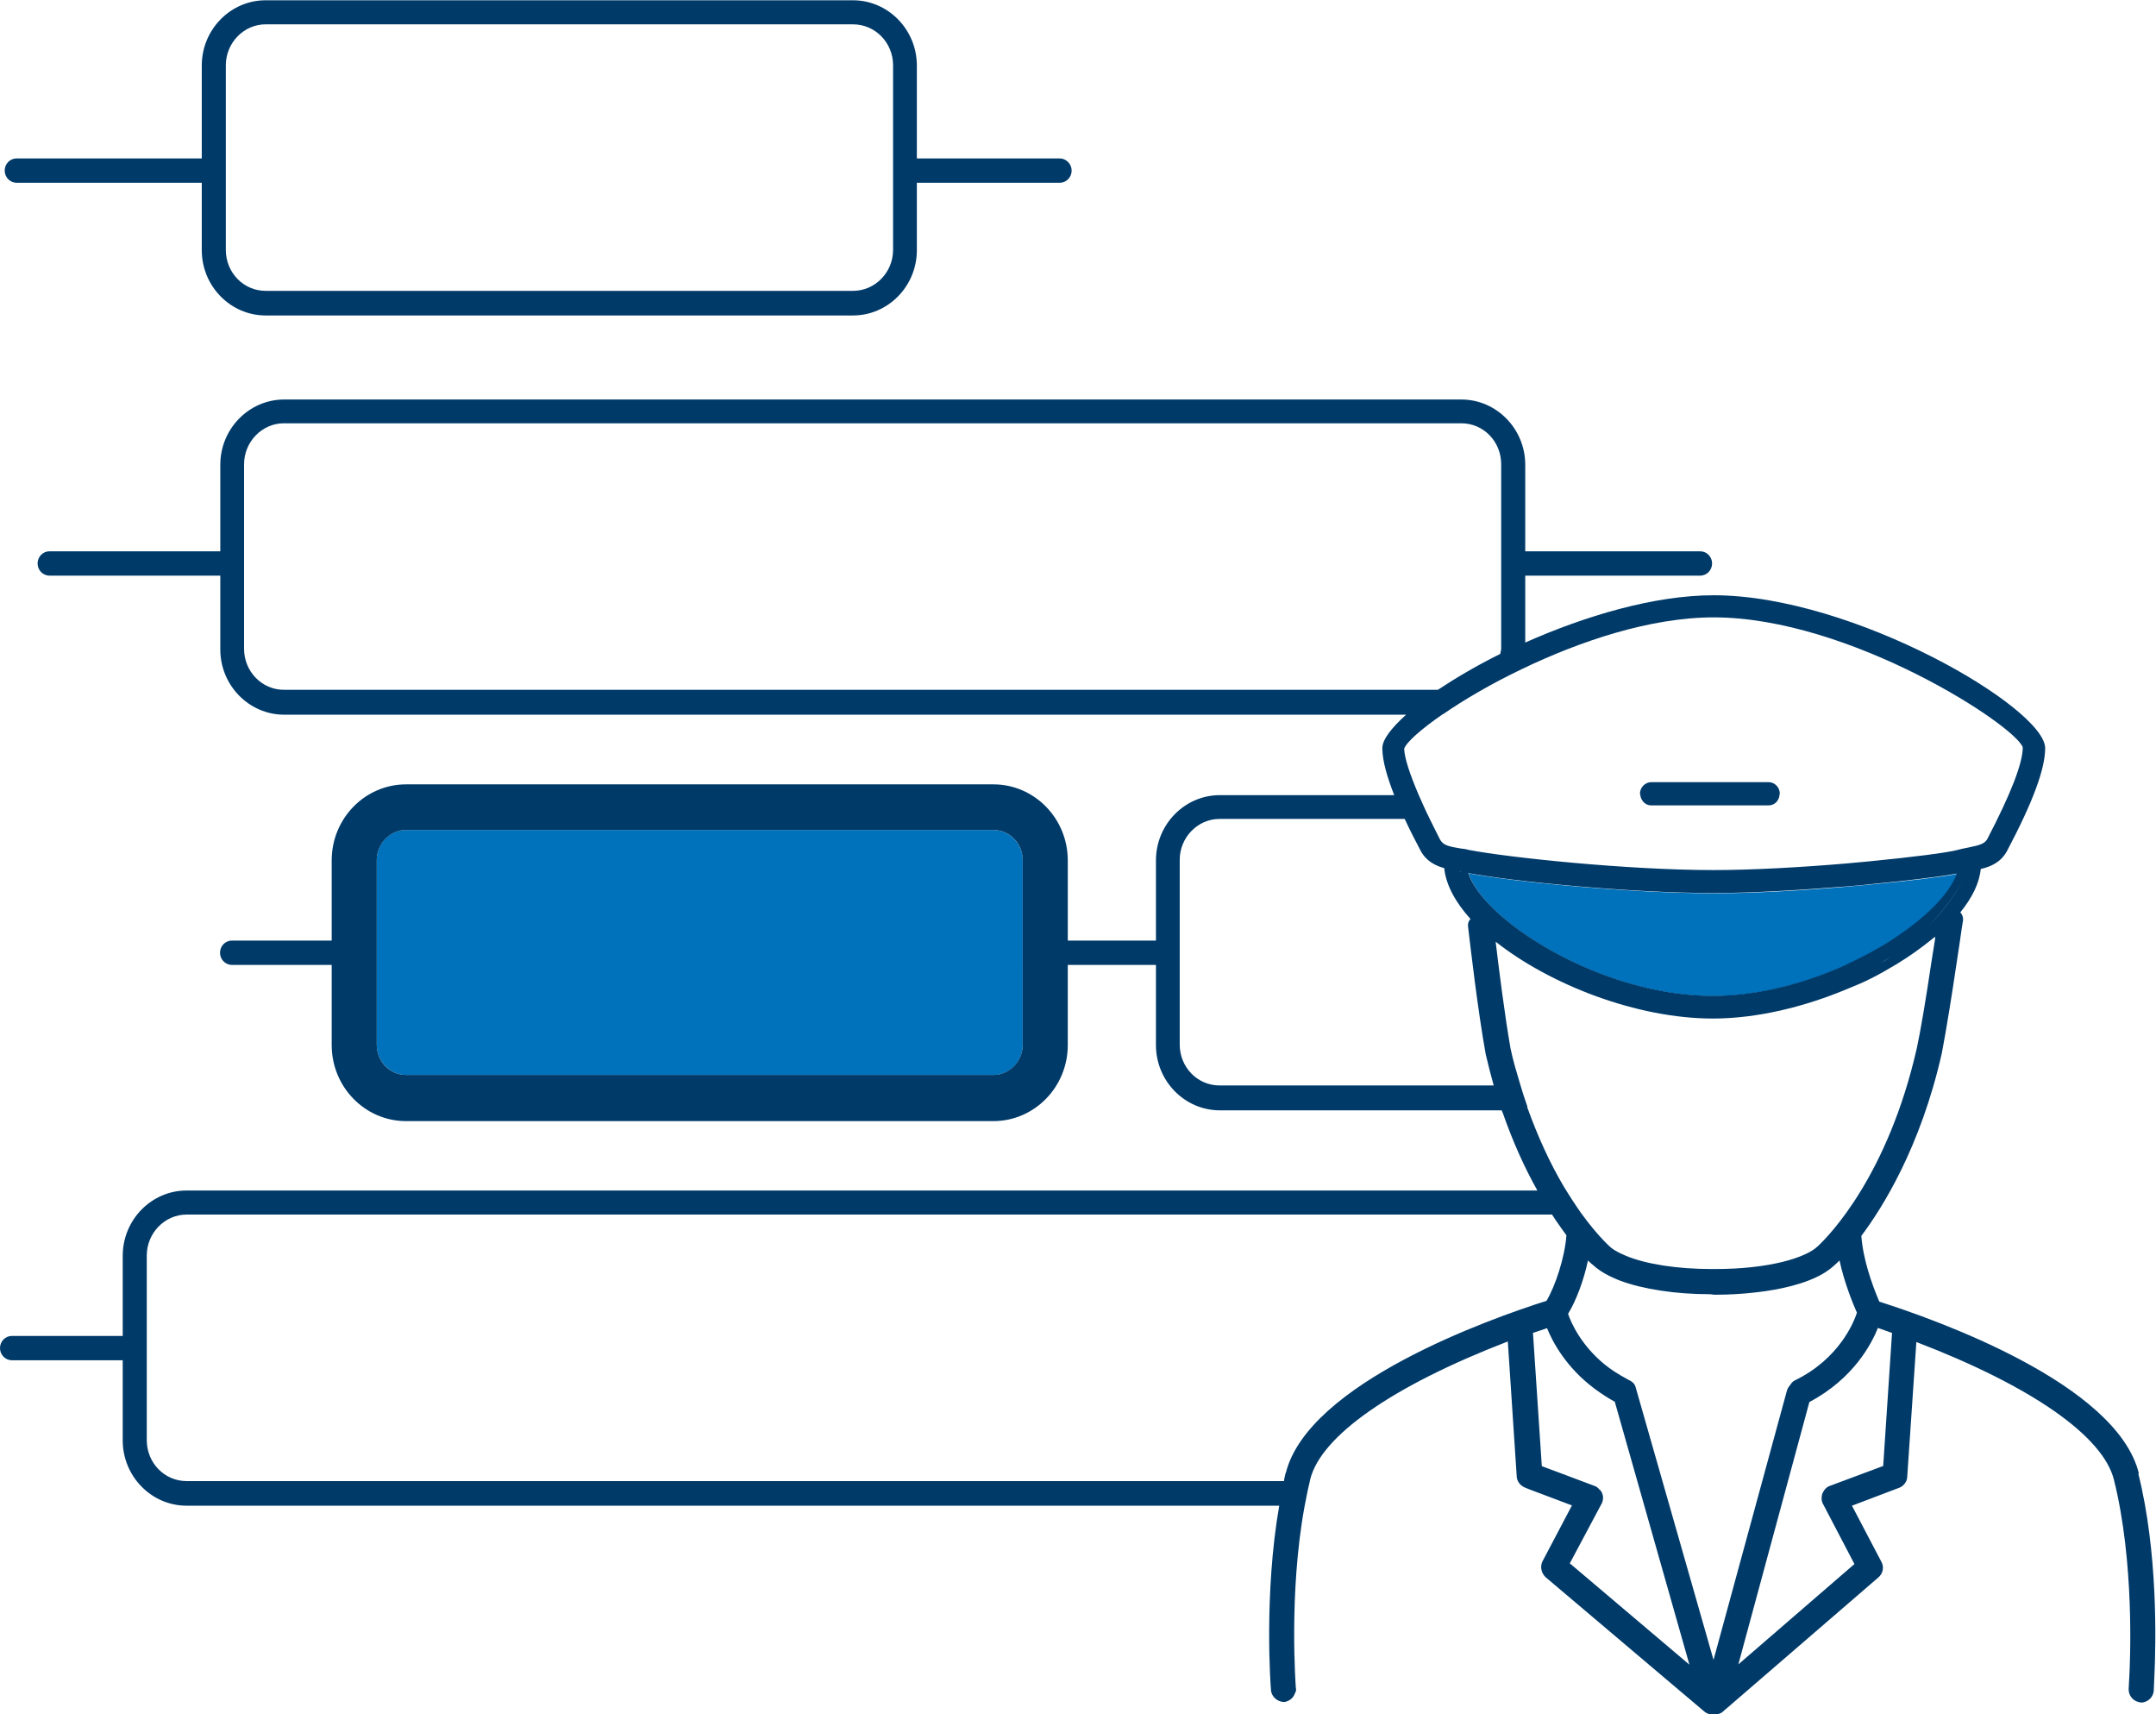 <?xml version="1.0" encoding="UTF-8"?>
<svg xmlns="http://www.w3.org/2000/svg" xmlns:xlink="http://www.w3.org/1999/xlink" id="Livello_1" data-name="Livello 1" viewBox="0 0 78 62">
  <defs>
    <style>
      .cls-1 {
        clip-path: url(#clippath);
      }

      .cls-2 {
        fill: none;
      }

      .cls-2, .cls-3, .cls-4 {
        stroke-width: 0px;
      }

      .cls-3 {
        fill: #003a69;
      }

      .cls-4 {
        fill: #0071bb;
      }
    </style>
    <clipPath id="clippath">
      <rect class="cls-2" width="78" height="62"></rect>
    </clipPath>
  </defs>
  <g class="cls-1">
    <g>
      <g>
        <path class="cls-4" d="m35.94,30.02H14.69c-.59,0-1.06.49-1.06,1.09v6.68c0,.6.48,1.09,1.06,1.09h21.25c.59,0,1.06-.49,1.06-1.09v-6.68c0-.6-.48-1.09-1.06-1.09Z"></path>
        <path class="cls-4" d="m67.69,31.99c-.28.03-.57.05-.86.08-1.62.14-3.41.24-4.82.24-3.07,0-7.27-.42-8.88-.72.57,1.74,4.81,4.44,8.84,4.44,1.68,0,3.39-.47,4.86-1.14.59-.27,1.13-.57,1.62-.88,1.23-.79,2.11-1.68,2.36-2.4-.57.11-1.74.25-3.11.38Z"></path>
      </g>
      <g>
        <path class="cls-3" d="m.6,6.61h6.7v2.44c0,1.3,1.04,2.36,2.31,2.36h21.25c1.27,0,2.31-1.06,2.31-2.36v-2.44h5.17c.24,0,.43-.2.43-.44s-.2-.44-.43-.44h-5.17v-3.36c0-1.3-1.04-2.36-2.31-2.36H9.61c-1.27,0-2.31,1.06-2.31,2.36v3.36H.6c-.24,0-.43.2-.43.44s.19.44.43.44ZM9.61.88h21.25c.8,0,1.45.66,1.45,1.48v6.68c0,.81-.65,1.48-1.45,1.48H9.61c-.8,0-1.44-.66-1.44-1.48V2.36h0c0-.81.65-1.48,1.44-1.48Z"></path>
        <path class="cls-3" d="m77.38,53.29h0c-.81-3.26-7.38-5.57-9.39-6.21-.27-.63-.59-1.54-.65-2.38.76-1.01,2.14-3.2,2.91-6.6.17-.88.38-2.21.52-3.16l.13-.86s0,0,0,0c.05-.35.09-.64.12-.8.01-.1-.03-.21-.1-.28.43-.53.69-1.06.74-1.57.35-.08.72-.23.95-.65.95-1.8,1.38-2.98,1.38-3.72,0-1.45-6.94-5.53-11.99-5.53-2.16,0-4.66.75-6.82,1.71v-2.42h6.33c.24,0,.43-.2.43-.44s-.19-.44-.43-.44h-6.33v-3.13c0-1.3-1.04-2.36-2.31-2.36H10.28c-1.27,0-2.31,1.06-2.31,2.36v3.13H1.79c-.24,0-.43.2-.43.44s.19.44.43.44h6.18v2.67c0,1.3,1.04,2.36,2.31,2.36h40.59c-.53.48-.86.9-.86,1.21,0,.46.18,1.06.43,1.7h-6.31c-1.27,0-2.31,1.06-2.31,2.36v2.9h-3.19v-2.9c0-1.52-1.21-2.75-2.69-2.75H14.69c-1.48,0-2.69,1.23-2.69,2.75v2.9h-3.61c-.24,0-.43.2-.43.44s.19.44.43.44h3.61v2.9c0,1.52,1.21,2.75,2.69,2.75h21.25c1.48,0,2.69-1.23,2.69-2.75v-2.9h3.19v2.9c0,1.3,1.04,2.36,2.31,2.36h10.2s.02.07.04.1c.35,1,.77,1.95,1.25,2.8H6.75c-1.27,0-2.31,1.06-2.31,2.36v2.9H.43c-.24,0-.43.2-.43.44s.19.44.43.44h4.01v2.9c0,1.3,1.04,2.36,2.31,2.36h39.53c-.56,3.21-.31,6.55-.3,6.64,0,.24.21.46.49.46h0c.19-.03.33-.16.38-.32.04-.06.05-.13.03-.2,0-.03-.26-3.39.31-6.52h0c.06-.3.11-.59.18-.87l.03-.14c.39-1.58,3-3.39,7.15-4.99l.32,4.85c0,.19.11.35.29.43l.17.07,1.54.58-1.08,2.05c-.07.18-.03.39.12.54l4.88,4.13.84.71c.08.08.19.13.31.13h.08c.05,0,.21,0,.32-.11l.87-.75,4.74-4.09c.18-.15.22-.39.11-.58l-1.06-2.02,1.74-.66c.16-.08.26-.24.26-.39l.33-4.87c4.15,1.59,6.76,3.4,7.15,4.99.74,2.96.59,6.51.55,7.19-.01.21-.02.34-.02.38,0,.24.17.45.45.48.25,0,.46-.21.46-.46l.02-.46c.06-1.27.13-4.53-.58-7.36Zm-40.38-18.4v2.9c0,.6-.48,1.09-1.06,1.09H14.69c-.59,0-1.06-.49-1.06-1.09v-6.68c0-.6.48-1.09,1.06-1.09h21.25c.59,0,1.06.49,1.06,1.09v3.78Zm32.74-1.37c.64-.64,1.08-1.29,1.35-1.84-.27.55-.7,1.2-1.35,1.84Zm-2.92,1.36c-1.47.67-3.18,1.14-4.86,1.14-4.03,0-8.27-2.71-8.84-4.44,1.61.3,5.81.72,8.88.72,1.41,0,3.2-.11,4.82-.24.3-.02.58-.05.86-.08,1.38-.13,2.55-.28,3.11-.38-.25.72-1.13,1.61-2.36,2.4-.49.32-1.04.61-1.62.88Zm1.59-.28c-.14.1-.29.19-.45.28h0c.16-.09.3-.19.45-.28Zm-.73.28h0s0,0,0,0h0Zm-4.4-2.97c.42,0,.84,0,1.24-.01-.4.01-.82.01-1.24.01Zm-53.01-6.96h0c-.8,0-1.44-.67-1.44-1.48v-6.68c0-.81.65-1.48,1.44-1.48h42.6c.8,0,1.44.66,1.44,1.48v6.68c0,.06-.03.11-.03.18-.85.42-1.61.87-2.26,1.3H10.28Zm41.94.88c.74-.51,1.72-1.09,2.85-1.63,2.08-1,4.63-1.87,6.94-1.87,4.91,0,10.9,3.9,11.18,4.7,0,.58-.44,1.7-1.29,3.33-.1.16-.27.21-.66.29-.13.03-.27.05-.4.09-.37.1-1.62.26-3.16.41-.28.03-.57.05-.86.08-1.63.14-3.43.24-4.82.24-3.1,0-7.4-.45-8.86-.73-.1-.03-.18-.04-.28-.05-.44-.07-.64-.12-.75-.32-.14-.27-.25-.5-.37-.74-.16-.32-.29-.62-.41-.89-.32-.75-.51-1.33-.52-1.66.08-.23.6-.7,1.4-1.25Zm.66,5.7h0s-.05,0-.07-.01c.02,0,.05,0,.07.01Zm-8.75,7.73c-.8,0-1.44-.66-1.44-1.48h0v-6.68c0-.81.65-1.48,1.44-1.48h6.7c.18.39.38.78.57,1.14.2.38.53.55.86.64.06.6.4,1.23.95,1.84-.07.07-.1.16-.09.26.08.68.35,3.02.64,4.63.09.39.19.77.29,1.13h-9.92Zm11.14.77h0c-.1-.28-.19-.56-.28-.87h0c-.12-.4-.24-.8-.33-1.23-.22-1.25-.43-2.95-.54-3.87,1.96,1.55,5.1,2.78,7.86,2.78,1.59,0,3.31-.42,4.86-1.07h0c.29-.12.59-.24.86-.38.32-.16.63-.34.93-.52.46-.28.88-.58,1.25-.88.05-.04.09-.07.14-.11v.07s-.14.88-.14.88c-.2,1.35-.38,2.41-.52,3.07-1.05,4.62-3.17,6.79-3.59,7.18-.43.41-1.74.82-3.71.82h-.12c-1.23,0-2.37-.17-3.11-.48-.34-.14-.51-.26-.6-.35-.05-.05-.13-.12-.23-.23,0,0,0,0,0,0-.18-.19-.47-.52-.8-.98-.19-.27-.4-.59-.63-.97h0c-.49-.83-.93-1.79-1.31-2.85Zm-8.75,13.25l-.05.22h0s0,.05-.01.07H6.75c-.8,0-1.44-.66-1.44-1.48h0v-6.68c0-.81.65-1.48,1.44-1.48h49.4c.04.07.09.13.13.2,0,0,0,0,0,0,.14.2.27.39.39.55-.06.82-.41,1.85-.72,2.37-2.02.64-8.61,2.97-9.43,6.22Zm10.28,3.27l1.13-2.12h0c.08-.12.09-.27.06-.37-.02-.07-.06-.15-.12-.19-.04-.05-.11-.11-.16-.12l-1.25-.47s0,0,0,0l-.67-.25-.32-4.82.51-.17c.2.5.69,1.42,1.72,2.19.26.19.49.34.73.47l.02.07h0s2.68,9.44,2.68,9.44l-4.31-3.65Zm5.2,3.48l-2.82-9.87c-.02-.07-.07-.14-.13-.18l-.06-.04s-.06-.03-.06-.03c0,0-.05-.03-.07-.04-.3-.16-.58-.34-.81-.53-.84-.69-1.2-1.49-1.31-1.82.29-.47.57-1.22.72-1.93.06.06.12.12.2.18.23.21.55.39.96.55.83.31,2.02.49,3.22.49h.05s.11.02.15.02c.98,0,3.36-.13,4.35-1.08.06-.05.11-.1.17-.16.18.83.49,1.57.63,1.89-.1.31-.62,1.66-2.25,2.45-.04.02-.08.05-.11.09l-.12.16s-.04.07-.05.11l-2.65,9.72Zm6.15-7.01l-1.93.72h0c-.13.04-.23.15-.29.31-.04.18,0,.31.04.36l1.13,2.16-4.2,3.63,2.57-9.49c1.61-.85,2.26-2.13,2.48-2.68l.14.05c.12.04.23.08.37.13l-.32,4.82Z"></path>
        <path class="cls-3" d="m59.75,29.13h4.24c.21,0,.38-.17.39-.39,0-.01.01-.02.01-.03,0-.23-.18-.42-.41-.42h-4.24c-.22,0-.41.19-.41.42,0,.01.01.02.01.03.02.21.18.39.39.39Z"></path>
      </g>
    </g>
  </g>
</svg>

